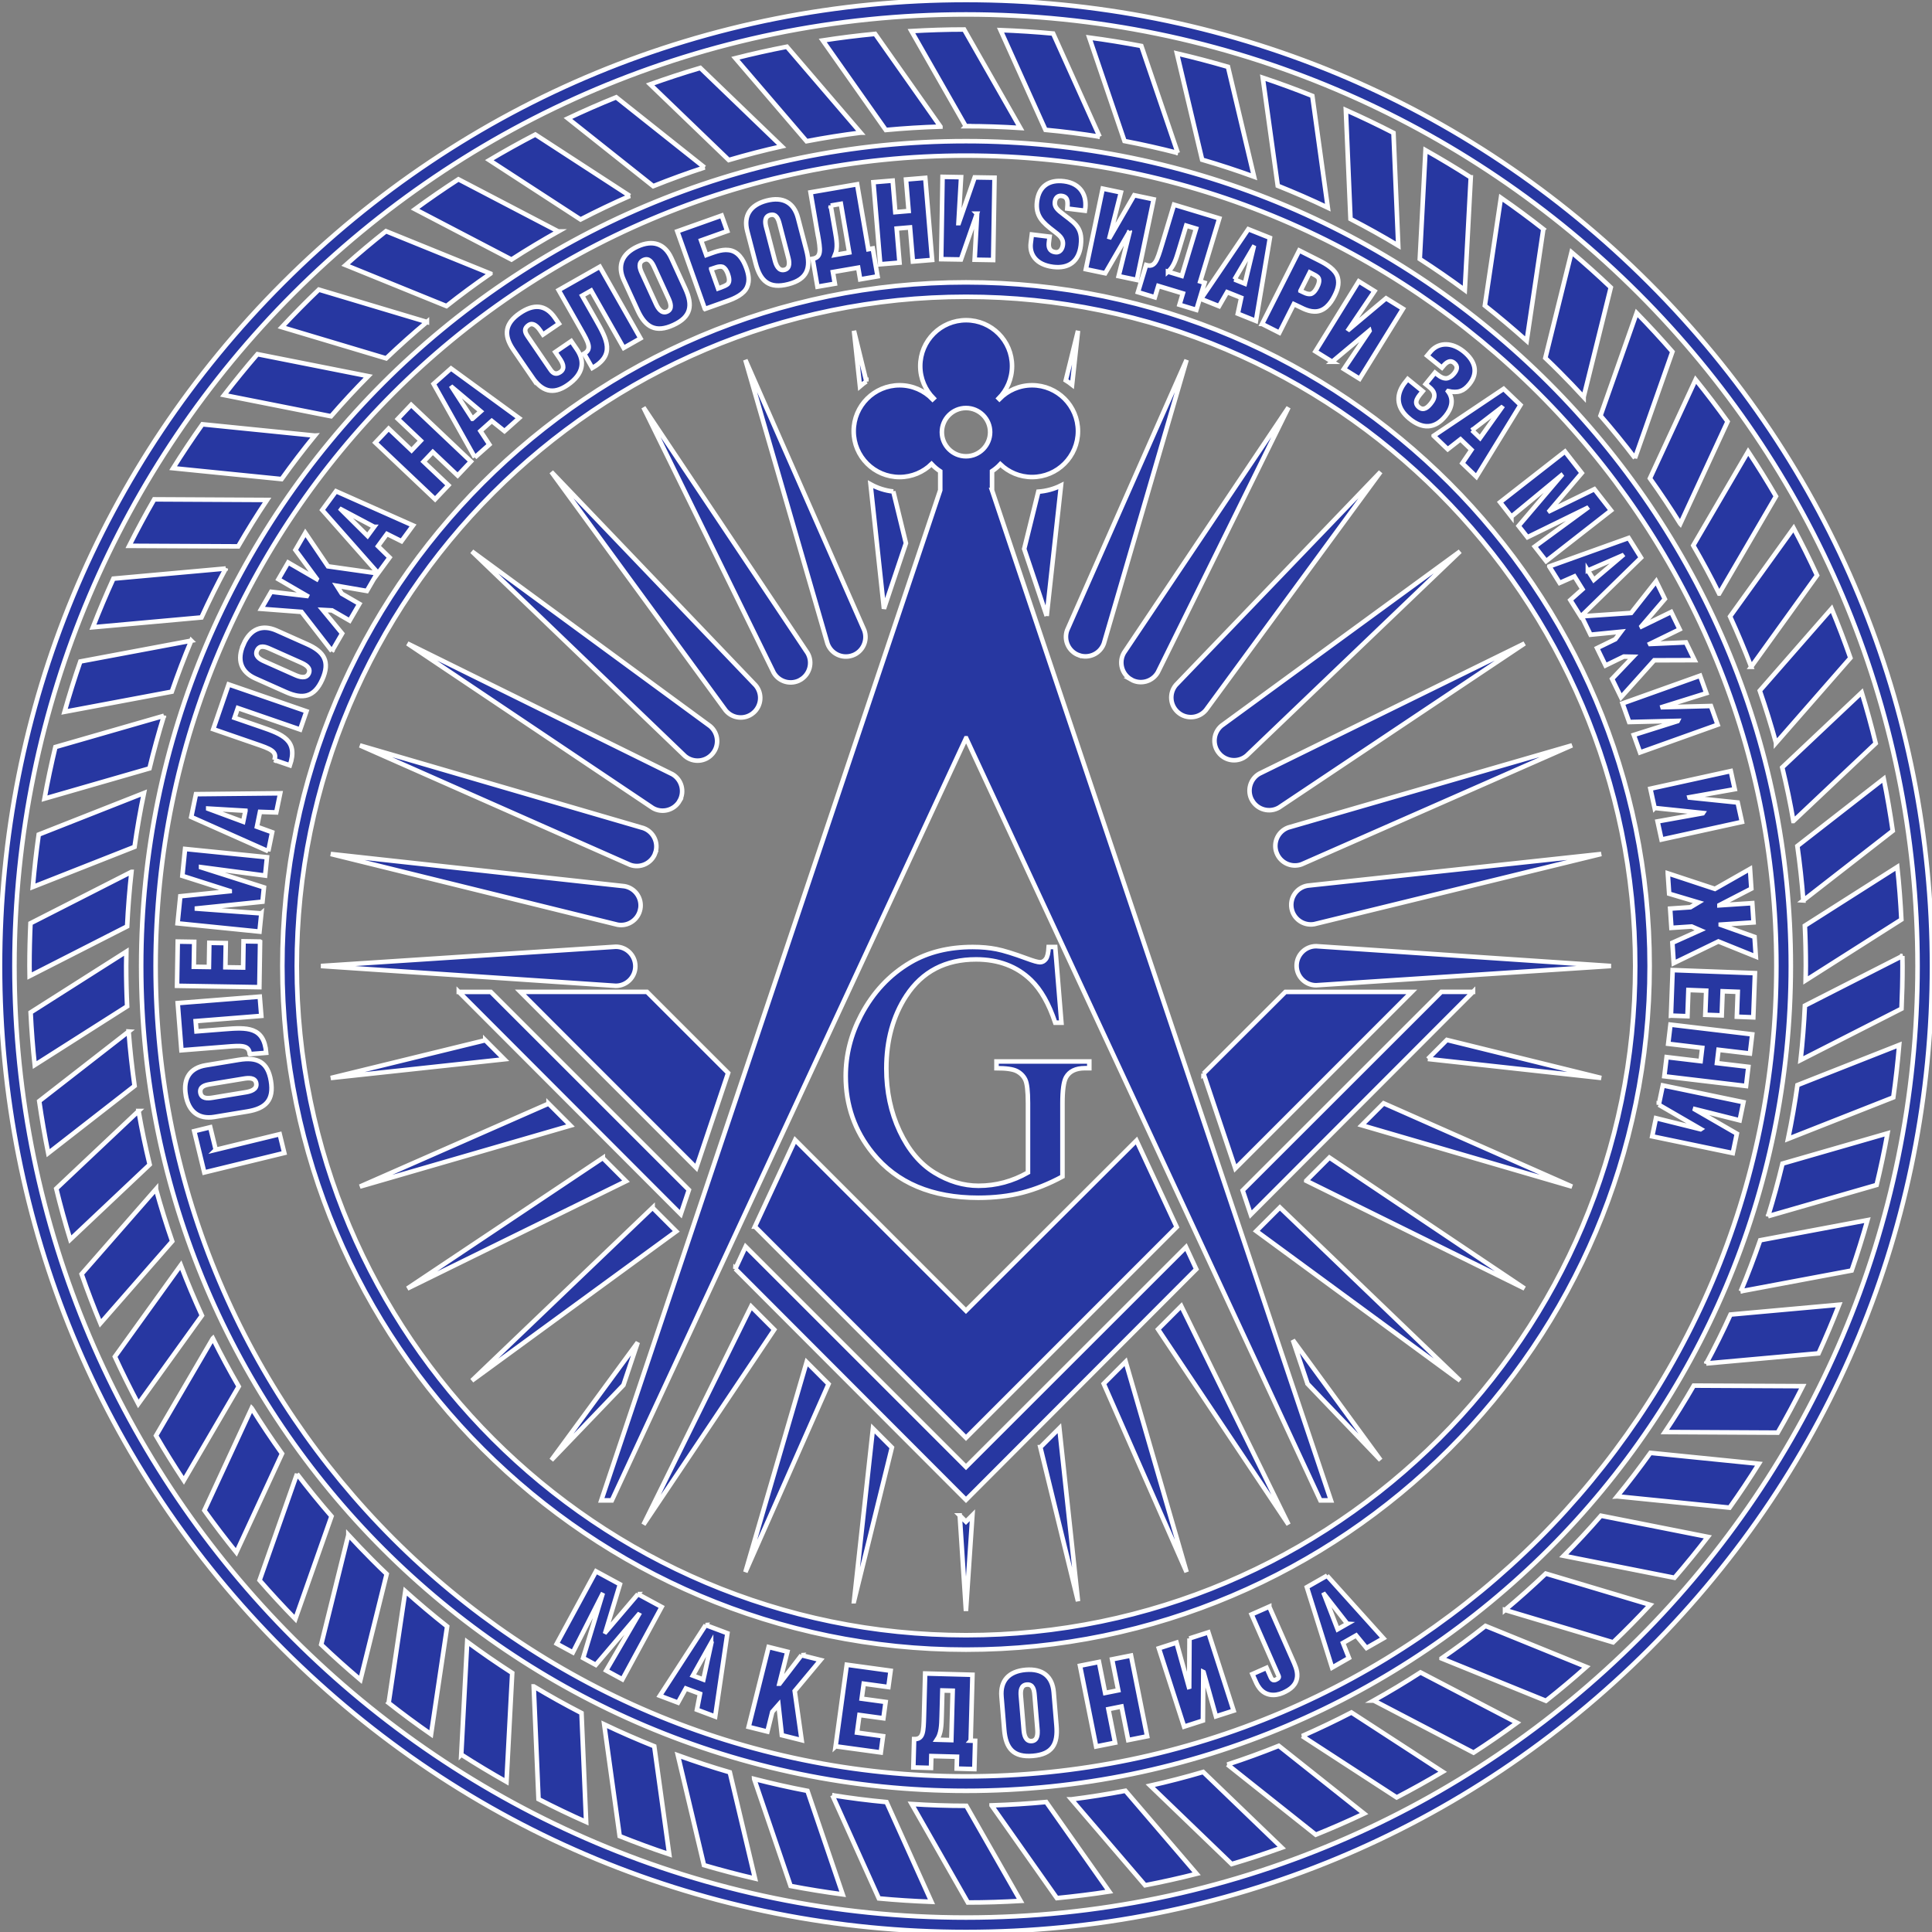 <?xml version="1.0" encoding="UTF-8"?>
<svg id="Layer_2" data-name="Layer 2" xmlns="http://www.w3.org/2000/svg" width="425.2" height="425.2" viewBox="0 0 425.2 425.2">
  <rect x="0" y="0" width="425.2" height="425.2" fill="#808080" stroke="none"/>
  <defs>
    <style>
      .cls-1 {
        fill: #2737a1;
        stroke-width: 1px;
        stroke: #ffffff;
      }
    </style>
  </defs>
  <g id="Layer_1-2" data-name="Layer 1">
    <path class="cls-1" d="M199.47,219.13c-2.93,4.49-4.4,9.83-4.4,16.03,0,5.03.97,9.63,2.92,13.78,1.95,4.15,4.49,7.19,7.65,9.13,3.15,1.93,6.39,2.9,9.71,2.9,1.95,0,3.83-.25,5.64-.74,1.82-.49,3.57-1.22,5.25-2.18v-15.25c0-2.65-.2-4.38-.6-5.2-.4-.82-1.03-1.44-1.87-1.87-.84-.43-2.33-.64-4.46-.64v-1.48h20.43v1.48h-.97c-2.02,0-3.41.68-4.16,2.02-.52.96-.78,2.85-.78,5.68v16.15c-2.98,1.61-5.93,2.79-8.83,3.54-2.91.75-6.14,1.13-9.69,1.13-10.2,0-17.94-3.27-23.23-9.81-3.97-4.9-5.95-10.56-5.95-16.97,0-4.64,1.12-9.09,3.35-13.35,2.65-5.06,6.28-8.95,10.9-11.67,3.86-2.26,8.43-3.39,13.7-3.39,1.92,0,3.66.16,5.23.47,1.57.31,3.79,1,6.67,2.06,1.45.54,2.43.82,2.92.82s.91-.23,1.26-.68c.35-.45.57-1.34.64-2.67h1.44l1.36,16.66h-1.36c-1.38-4.15-3.15-7.28-5.33-9.38-3.14-3.04-7.18-4.55-12.1-4.55-6.72,0-11.83,2.66-15.33,7.98ZM324.19,218.29h-6.97l-43.73,43.7,1.78,5.31,48.92-49.01ZM161.83,279.24l50.77,50.85,50.68-50.77-2.26-4.86-48.42,48.39-48.5-48.49-2.27,4.89ZM100.97,218.29l48.85,48.93,1.79-5.34-43.59-43.58h-7.05ZM160.25,236.14l-17.86-17.85h-27.86l38.71,38.74,7.01-20.89ZM264.87,236.29l7,20.86,38.84-38.85h-27.81l-18.03,18ZM166.15,269.95l46.45,46.48,46.37-46.38-8.85-19.04-37.53,37.46-37.59-37.58-8.86,19.06ZM218.32,107.88l74.6,222.33h-2.33l-77.94-167.73h-.05l-77.94,167.73h-2.33l74.6-222.33v-4.15c-.7-.46-1.34-1-1.91-1.61-1.82,1.77-4.3,2.87-7.04,2.87-5.58,0-10.1-4.52-10.1-10.1s4.52-10.1,10.1-10.1c2.85,0,5.41,1.18,7.25,3.07.07-.07.14-.14.22-.21-1.8-1.82-2.92-4.32-2.92-7.08,0-5.58,4.52-10.1,10.1-10.1s10.1,4.52,10.1,10.1c0,2.78-1.12,5.29-2.93,7.11.05.05.1.09.15.14,1.83-1.87,4.37-3.03,7.19-3.03,5.58,0,10.1,4.52,10.1,10.1s-4.52,10.1-10.1,10.1c-2.72,0-5.17-1.08-6.99-2.82-.54.58-1.16,1.09-1.82,1.53v4.18ZM217.91,95.11c0-2.93-2.38-5.31-5.31-5.31s-5.31,2.38-5.31,5.31,2.38,5.31,5.31,5.31,5.31-2.38,5.31-5.31ZM139.83,212.66c0-2.38-1.93-4.3-4.3-4.3l-64.89,4.24,64.89,4.36c2.38,0,4.3-1.93,4.3-4.3ZM140.93,200.02c.41-2.34-1.15-4.57-3.49-4.98l-64.64-7.09,63.14,15.57c2.34.41,4.57-1.15,4.98-3.49ZM144.2,187.77c.81-2.23-.34-4.7-2.57-5.51l-62.42-18.21,59.48,26.29c2.23.81,4.7-.34,5.52-2.57ZM149.55,176.27c1.19-2.06.48-4.69-1.57-5.88l-58.31-28.77,54.01,36.22c2.06,1.19,4.69.48,5.88-1.57ZM156.82,165.87c1.53-1.82,1.29-4.53-.53-6.06l-52.43-38.46,46.9,45.05c1.82,1.53,4.53,1.29,6.06-.53ZM165.78,156.9c1.82-1.53,2.06-4.24.53-6.06l-44.96-46.98,38.37,52.51c1.53,1.82,4.24,2.06,6.06.53ZM176.16,149.61c2.06-1.19,2.76-3.82,1.58-5.88l-36.12-54.07,28.66,58.38c1.19,2.06,3.82,2.76,5.88,1.58ZM187.65,144.24c2.23-.81,3.38-3.28,2.57-5.52l-26.18-59.52,18.09,62.47c.81,2.23,3.28,3.38,5.51,2.57ZM237.43,144.2c2.23.81,4.7-.34,5.51-2.57l18.21-62.42-26.29,59.48c-.81,2.23.34,4.7,2.57,5.51ZM248.93,149.55c2.06,1.19,4.69.48,5.88-1.58l28.77-58.31-36.22,54.01c-1.19,2.06-.48,4.69,1.58,5.88ZM258.79,150.76c-1.53,1.82-1.29,4.53.53,6.06s4.53,1.29,6.06-.53l38.46-52.43-45.05,46.9ZM268.3,165.78c1.53,1.82,4.24,2.06,6.06.53l46.98-44.96-52.51,38.37c-1.82,1.53-2.06,4.24-.53,6.06ZM275.58,176.16c1.19,2.06,3.82,2.76,5.88,1.58l54.07-36.12-58.38,28.66c-2.06,1.19-2.76,3.82-1.58,5.88ZM280.95,187.65c.81,2.23,3.28,3.38,5.51,2.57l59.52-26.18-62.47,18.09c-2.23.81-3.38,3.28-2.57,5.51ZM284.25,199.9c.41,2.34,2.64,3.9,4.99,3.49l63.16-15.44-64.66,6.97c-2.34.41-3.9,2.64-3.49,4.98ZM285.36,212.54c0,2.38,1.93,4.3,4.3,4.3l64.89-4.24-64.89-4.36c-2.38,0-4.3,1.93-4.3,4.3ZM187.95,352.4l8.34-33.83-4.17-4.18-4.17,38.01ZM140.36,295.43l-19.01,25.91,15.85-16.5,3.16-9.41ZM211.22,333.52l1.37,21.03,1.42-21.07-1.42,1.42-1.38-1.38ZM164.05,345.99l18.3-41.39-4.82-4.83-13.48,46.22ZM143.63,265.79l-39.77,38.06,44.97-32.85-5.2-5.2ZM287.49,259.87l48.04,23.7-42.95-28.81-5.09,5.1ZM228.96,318.51l8.29,33.89-4.1-38.08-4.18,4.19ZM170.4,292.63l-5.09-5.1-23.68,48,28.77-42.9ZM132.67,254.85l-43.01,28.73,48.11-23.62-5.1-5.11ZM299.69,247.65l46.3,13.5-41.48-18.33-4.82,4.83ZM242.91,304.53l18.24,41.46-13.41-46.3-4.83,4.84ZM120.73,242.89l-41.52,18.26,46.35-13.43-4.83-4.84ZM314.25,233.06l38.15,4.18-33.97-8.37-4.18,4.19ZM254.87,292.55l28.71,42.98-23.61-48.09-5.1,5.11ZM276.49,270.94l44.85,32.9-39.66-38.1-5.19,5.2ZM106.8,228.94l-34,8.31,38.19-4.12-4.19-4.2ZM190.67,83.95l-2.73-11.15,1.32,12.24c.45-.39.91-.76,1.41-1.09ZM237.25,72.8l-2.69,10.91c.48.3.95.62,1.39.97l1.3-11.88ZM230.36,135.56l3.15-28.71c-1.52.76-3.21,1.23-4.99,1.36l-3.11,12.6,4.95,14.75ZM287.77,304.55l16.07,16.79-19.3-26.42,3.23,9.62ZM196.6,108.17c-1.8-.19-3.49-.75-5.01-1.59l2.95,27.39,4.84-14.42-2.78-11.39ZM363.06,212.6c0,82.96-67.5,150.46-150.46,150.46S62.14,295.56,62.14,212.6,129.63,62.14,212.6,62.14s150.46,67.5,150.46,150.46ZM359.88,212.6c0-81.21-66.07-147.28-147.28-147.28S65.32,131.39,65.32,212.6s66.07,147.28,147.28,147.28,147.28-66.07,147.28-147.28ZM394.7,180.69l18.11-17.09c-.92-3.77-1.95-7.51-3.08-11.2l-17.49,16.5c.94,3.89,1.77,7.82,2.45,11.79ZM397.43,212.6c0,1.06-.02,2.11-.04,3.17l21.07-13.39c-.19-3.89-.49-7.75-.9-11.58l-20.34,12.93c.14,2.95.21,5.9.21,8.87ZM396.87,198.17l19.69-15.32c-.56-3.85-1.22-7.67-1.98-11.45l-19.01,14.8c.56,3.96,1,7.95,1.31,11.97ZM390.87,163.5l16.37-18.7c-1.28-3.66-2.66-7.28-4.14-10.84l-15.8,18.05c1.31,3.79,2.5,7.62,3.57,11.49ZM385.4,146.76l14.5-20.14c-1.62-3.52-3.34-6.98-5.15-10.39l-13.99,19.44c1.67,3.65,3.22,7.34,4.65,11.09ZM138.61,43.12l-20.79-13.51c-3.44,1.79-6.81,3.67-10.13,5.64l20.08,13.05c3.56-1.84,7.18-3.57,10.85-5.18ZM378.36,130.64l12.5-21.41c-1.95-3.35-3.99-6.63-6.12-9.85l-12.08,20.67c2.01,3.47,3.91,7,5.69,10.59ZM107.93,60.21l-22.98-9.33c-3.04,2.4-6,4.89-8.89,7.46l22.2,9.02c3.15-2.49,6.38-4.87,9.67-7.14ZM122.86,50.93l-21.97-11.47c-3.25,2.1-6.43,4.3-9.55,6.58l21.23,11.08c3.37-2.18,6.81-4.24,10.3-6.19ZM172.04,32.21l-17.92-17.26c-3.72,1.1-7.4,2.31-11.03,3.61l17.3,16.66c3.85-1.13,7.73-2.14,11.65-3.01ZM189.41,29.2l-16.23-18.92c-3.82.74-7.6,1.58-11.34,2.53l15.67,18.27c3.93-.75,7.9-1.38,11.89-1.88ZM69.27,95.87l-24.72-2.49c-2.24,3.15-4.39,6.38-6.45,9.66l23.87,2.4c2.33-3.26,4.76-6.45,7.31-9.57ZM42.1,141l-24.42,4.58c-1.26,3.65-2.42,7.35-3.48,11.08l23.61-4.43c1.31-3.79,2.73-7.54,4.28-11.24ZM49.69,125.12l-24.73,2.23c-1.6,3.52-3.11,7.09-4.52,10.7l23.9-2.16c1.66-3.65,3.44-7.24,5.35-10.78ZM81.04,82.78l-24.38-4.83c-2.53,2.93-4.97,5.93-7.34,9l23.53,4.66c2.62-3.02,5.35-5.96,8.19-8.83ZM58.77,110.03l-24.83-.13c-1.93,3.35-3.76,6.76-5.51,10.23l23.99.12c2.01-3.47,4.12-6.88,6.36-10.22ZM206.97,27.86l-14.37-20.4c-3.87.37-7.72.85-11.53,1.44l13.88,19.71c3.98-.37,7.99-.62,12.02-.74ZM155.06,36.86l-19.44-15.45c-3.6,1.45-7.14,3-10.63,4.65l18.77,14.91c3.72-1.49,7.49-2.87,11.31-4.11ZM323.68,39.04c-3.25-2.09-6.58-4.08-9.95-5.99l-1.26,23.95c3.37,2.17,6.67,4.45,9.91,6.84l1.31-24.8ZM212.6,27.77c4.01,0,7.99.14,11.95.39l-12.36-21.67c-3.89,0-7.76.13-11.6.35l11.94,20.92s.05,0,.08,0ZM348.53,87.37l5.98-24.11c-2.8-2.67-5.69-5.25-8.64-7.75l-5.77,23.28c1.08,1.03,2.15,2.07,3.2,3.13,1.79,1.79,3.53,3.62,5.23,5.46ZM369.8,115.28l10.41-22.5c-2.26-3.15-4.6-6.22-7.03-9.23l-10.06,21.73c2.34,3.27,4.56,6.6,6.67,9.99ZM359.83,100.82l8.24-23.41c-2.54-2.92-5.17-5.76-7.87-8.53l-7.96,22.61c2.64,3.04,5.17,6.15,7.59,9.32ZM339.67,50.42c-3.04-2.39-6.16-4.69-9.34-6.9l-3.54,23.73c3.14,2.48,6.21,5.07,9.21,7.76l3.66-24.58ZM242.01,30.09l-10.23-22.71c-3.83-.36-7.69-.6-11.58-.75l9.89,21.95c4,.37,7.98.88,11.93,1.51ZM307.73,54.05l-1.05-24.81c-3.44-1.77-6.93-3.44-10.48-5.02l1.02,23.97c3.56,1.84,7.07,3.79,10.51,5.86ZM259.21,33.67l-8.02-23.55c-3.79-.72-7.61-1.34-11.46-1.85l7.75,22.77c3.94.75,7.86,1.63,11.73,2.63ZM292.23,45.7l-3.41-24.6c-3.59-1.43-7.22-2.77-10.91-4l3.3,23.78c3.72,1.49,7.4,3.09,11.02,4.82ZM276,38.89l-5.74-24.18c-3.71-1.08-7.45-2.07-11.24-2.95l5.55,23.39c3.85,1.12,7.66,2.37,11.43,3.74ZM93.96,70.86l-23.79-7.12c-2.8,2.68-5.51,5.44-8.15,8.26l22.97,6.87c2.91-2.78,5.91-5.45,8.97-8.02ZM331.23,354.33l23.79,7.12c2.8-2.68,5.51-5.44,8.15-8.26l-22.97-6.87c-2.91,2.78-5.91,5.45-8.97,8.02ZM28.92,191.89l-22.21,11.31c-.14,3.12-.22,6.25-.22,9.4,0,.74.02,1.47.03,2.21l21.46-10.93c.19-4.02.51-8.02.95-11.99ZM36.08,157.53l-23.89,6.88c-.9,3.75-1.71,7.54-2.4,11.36l23.11-6.66c.94-3.9,2-7.77,3.18-11.59ZM393.52,250.65l23.16-9.13c.54-3.81.97-7.66,1.3-11.54l-22.39,8.83c-.56,3.98-1.25,7.93-2.07,11.84ZM31.68,174.54l-23.16,9.13c-.54,3.81-.97,7.66-1.3,11.54l22.39-8.83c.56-3.98,1.25-7.93,2.07-11.84ZM183.19,395.1l10.23,22.71c3.83.36,7.69.6,11.58.75l-9.89-21.95c-4-.37-7.98-.88-11.93-1.51ZM165.98,391.52l8.02,23.55c3.79.72,7.61,1.34,11.46,1.85l-7.75-22.78c-3.95-.75-7.86-1.63-11.73-2.63ZM212.6,397.43c-4.01,0-7.99-.14-11.95-.39l12.36,21.67c3.89,0,7.76-.13,11.6-.35l-11.94-20.93s-.05,0-.08,0ZM218.23,397.34l14.37,20.4c3.87-.38,7.72-.85,11.53-1.44l-13.88-19.71c-3.98.37-7.99.62-12.02.74ZM117.46,371.15l1.06,24.81c3.44,1.77,6.93,3.44,10.48,5.02l-1.02-23.97c-3.56-1.84-7.07-3.79-10.51-5.86ZM132.97,379.5l3.41,24.6c3.59,1.43,7.22,2.77,10.91,4l-3.3-23.78c-3.72-1.49-7.4-3.09-11.02-4.82ZM149.19,386.31l5.74,24.18c3.71,1.08,7.45,2.07,11.24,2.95l-5.55-23.39c-3.85-1.12-7.66-2.37-11.43-3.74ZM302.34,374.26l21.97,11.47c3.25-2.1,6.43-4.3,9.55-6.58l-21.23-11.08c-3.37,2.18-6.81,4.24-10.3,6.19ZM286.59,382.07l20.79,13.51c3.44-1.79,6.81-3.67,10.13-5.64l-20.08-13.05c-3.56,1.84-7.18,3.57-10.85,5.18ZM235.79,396l16.23,18.92c3.82-.74,7.6-1.58,11.34-2.53l-15.67-18.27c-3.93.75-7.9,1.38-11.89,1.88ZM270.14,388.34l19.44,15.45c3.59-1.45,7.14-3,10.63-4.65l-18.77-14.91c-3.72,1.49-7.49,2.87-11.31,4.11ZM253.15,392.99l17.92,17.26c3.72-1.1,7.4-2.31,11.03-3.61l-17.3-16.66c-3.85,1.13-7.73,2.14-11.65,3.01ZM55.39,309.92l-10.41,22.5c2.25,3.15,4.6,6.22,7.03,9.23l10.06-21.73c-2.34-3.27-4.56-6.6-6.67-9.99ZM39.79,278.44l-14.5,20.14c1.62,3.52,3.34,6.98,5.15,10.39l14-19.44c-1.67-3.65-3.23-7.34-4.65-11.09ZM30.49,244.51l-18.11,17.09c.92,3.77,1.95,7.51,3.08,11.2l17.48-16.5c-.94-3.89-1.76-7.82-2.45-11.79ZM34.33,261.7l-16.37,18.7c1.28,3.66,2.66,7.28,4.14,10.84l15.8-18.05c-1.31-3.79-2.51-7.62-3.57-11.49ZM28.32,227.02l-19.69,15.32c.56,3.85,1.22,7.67,1.98,11.45l19.01-14.8c-.56-3.96-1-7.95-1.31-11.97ZM101.52,386.15c3.25,2.09,6.58,4.08,9.95,5.99l1.26-23.95c-3.37-2.17-6.67-4.45-9.91-6.84l-1.31,24.81ZM27.77,212.6c0-1.06.02-2.11.04-3.17l-21.07,13.39c.19,3.89.49,7.75.9,11.58l20.34-12.93c-.14-2.95-.21-5.9-.21-8.87ZM76.67,337.83l-5.98,24.11c2.8,2.67,5.69,5.25,8.64,7.75l5.77-23.28c-1.08-1.03-2.15-2.07-3.2-3.13-1.79-1.79-3.53-3.62-5.23-5.46ZM85.53,374.78c3.04,2.39,6.16,4.69,9.34,6.9l3.54-23.73c-3.14-2.48-6.21-5.07-9.21-7.76l-3.66,24.58ZM65.37,324.38l-8.24,23.41c2.54,2.92,5.17,5.76,7.87,8.53l7.96-22.61c-2.64-3.04-5.17-6.15-7.59-9.32ZM46.84,294.56l-12.5,21.4c1.95,3.35,3.99,6.63,6.12,9.85l12.08-20.67c-2.01-3.47-3.91-7-5.69-10.59ZM317.26,364.99l22.98,9.33c3.04-2.4,6-4.89,8.89-7.46l-22.2-9.02c-3.15,2.49-6.38,4.87-9.67,7.14ZM418.69,210.39l-21.46,10.93c-.19,4.02-.51,8.02-.95,11.99l22.21-11.31c.14-3.12.22-6.25.22-9.4,0-.74-.02-1.47-.03-2.21ZM389.12,267.67l23.89-6.88c.9-3.75,1.71-7.54,2.4-11.36l-23.11,6.66c-.94,3.9-2,7.77-3.18,11.59ZM383.1,284.2l24.42-4.58c1.26-3.65,2.42-7.35,3.48-11.09l-23.61,4.43c-1.31,3.79-2.73,7.54-4.28,11.24ZM375.51,300.08l24.73-2.23c1.6-3.52,3.11-7.09,4.52-10.7l-23.9,2.16c-1.66,3.65-3.44,7.24-5.35,10.78ZM366.42,315.17l24.83.13c1.93-3.35,3.76-6.76,5.51-10.23l-23.99-.12c-2.01,3.47-4.12,6.88-6.36,10.22ZM355.93,329.32l24.72,2.49c2.24-3.15,4.39-6.38,6.45-9.66l-23.87-2.4c-2.33,3.26-4.76,6.45-7.31,9.57ZM344.15,342.41l24.38,4.83c2.53-2.93,4.97-5.93,7.34-9l-23.53-4.66c-2.62,3.02-5.35,5.96-8.19,8.83ZM425.2,212.6c0,56.79-22.11,110.17-62.27,150.33-40.16,40.16-93.54,62.27-150.33,62.27s-110.18-22.11-150.33-62.27C22.11,322.77,0,269.39,0,212.6S22.11,102.42,62.27,62.27C102.42,22.11,155.81,0,212.6,0s110.17,22.11,150.33,62.27c40.16,40.15,62.27,93.54,62.27,150.33ZM422.02,212.6C422.02,97.13,328.07,3.18,212.6,3.18S3.18,97.13,3.18,212.6s93.94,209.42,209.42,209.42,209.42-93.94,209.42-209.42ZM394.13,212.6c0,100.1-81.43,181.53-181.53,181.53S31.07,312.69,31.07,212.6,112.5,31.07,212.6,31.07s181.53,81.43,181.53,181.53ZM390.95,212.6c0-98.34-80.01-178.35-178.35-178.35S34.25,114.26,34.25,212.6s80.01,178.35,178.35,178.35,178.35-80.01,178.35-178.35ZM47.48,253.04l-1.21-4.95-3.52.86,2.21,9.09,17.61-4.29-1.01-4.13-14.09,3.43ZM40.88,240.98c-.6-3.67.98-5.97,4.41-6.53l7.27-1.2c4.03-.66,6.36.4,7.06,4.64.7,4.25-1.16,6.07-5.19,6.73l-7.27,1.2c-3.43.57-5.68-1.17-6.28-4.84ZM44.1,240.48c.22,1.34,1.56,1.29,2.66,1.11l7.34-1.21c1.03-.17,2.52-.59,2.3-1.95-.22-1.36-1.77-1.2-2.79-1.03l-7.34,1.21c-1.1.18-2.39.49-2.17,1.88ZM54.98,232l3.61-.29c-.46-5.8-4.27-5.6-9.16-5.21l-6.19.49-.18-2.26,14.45-1.15-.34-4.24-18.06,1.43.82,10.38,9.8-.78c3.47-.28,5.08-.4,5.24,1.62ZM57.22,207.22l-3.62-.06-.09,5.78-3.91-.06.09-5.32-3.62-.06-.09,5.32-3.33-.05.09-5.49-3.62-.06-.16,9.74,18.12.3.16-10.03ZM57.51,201.02l-14.18-1.04v-.05s14.44-1.48,14.44-1.48l.32-3.15-13.84-4.41v-.05s14.1,1.86,14.1,1.86l.41-4.04-18.03-1.82-.6,5.92,10.43,3.33v.05s-10.88,1.11-10.88,1.11l-.6,5.96,18.03,1.82.41-4.02ZM59.04,187.34l-16.95-7.54,1.04-5.02,18.54-.19-.87,4.21-3.58-.12-.67,3.27,3.35,1.21-.86,4.19ZM54.02,178.43l-8.19-.48v.05s7.69,2.85,7.69,2.85l.5-2.41ZM60.37,167.26l3.43,1.18c1.9-5.51-1.68-6.84-6.32-8.44l-5.87-2.02.74-2.15,13.71,4.73,1.39-4.02-17.13-5.91-3.39,9.85,9.3,3.21c3.29,1.13,4.82,1.66,4.16,3.58ZM53.59,141.8c1.51-3.4,4.1-4.44,7.28-3.03l6.73,3c3.73,1.66,5.09,3.83,3.34,7.76-1.75,3.93-4.3,4.43-8.03,2.77l-6.73-3c-3.18-1.42-4.1-4.1-2.58-7.5ZM58.17,145.54l6.8,3.03c.95.42,2.43.9,2.99-.36.56-1.26-.81-1.98-1.76-2.4l-6.8-3.03c-1.01-.45-2.27-.91-2.84.38-.55,1.24.59,1.93,1.61,2.38ZM73.04,143.31l2.26-3.89-4.28-5.19,2.06.11,3.87,2.24,2.14-3.68-3.87-2.24-1.11-1.74,6.63,1.14,2.26-3.89-10.82-1.53-4.98-7.36-2.18,3.76,4.69,6.36-.02.04-6.27-3.64-2.14,3.68,6.27,3.64-.02.04-7.85-.92-2.18,3.76,8.86.67,6.69,8.63ZM83.21,126.14l-12.29-13.9,3.03-4.13,16.95,7.53-2.54,3.47-3.2-1.6-1.97,2.69,2.55,2.49-2.53,3.45ZM82.34,115.95l-7.25-3.84-.03.04,5.83,5.79,1.46-1.99ZM98.69,106.79l-5.47-5.18,2.03-2.14,5.47,5.18,2.92-3.09-13.15-12.46-2.93,3.09,5.05,4.79-2.03,2.14-5.05-4.79-2.92,3.09,13.15,12.46,2.93-3.09ZM104.51,100.67l-9.08-16.18,3.83-3.4,14.98,10.93-3.21,2.86-2.8-2.24-2.49,2.22,1.96,2.98-3.2,2.84ZM103.97,92.17l1.84-1.64-6.28-5.28-.04.03,4.47,6.89ZM117.15,83.05c2.09,3.05,4.52,3.91,7.75,1.7,3.59-2.46,3.84-5.26,2.08-7.83l-1.26-1.84-3.51,2.4.93,1.36c.63.92,1.37,2.22.18,3.04-.92.63-1.58.35-2.15-.49l-5.06-7.4c-.67-.98-.82-1.75.29-2.48.66-.45,1.57-.11,2.44,1.17l.66.96,3.51-2.4-.86-1.26c-2.09-3.05-4.76-3.1-7.75-1.05-3.21,2.2-3.67,4.74-1.45,7.99l4.2,6.14ZM128.56,77.84l1.79,3.15c5.07-2.88,3.26-6.24.84-10.51l-3.07-5.4,1.98-1.12,7.16,12.61,3.7-2.1-8.95-15.76-9.06,5.14,4.86,8.55c1.72,3.03,2.52,4.43.75,5.44ZM137.27,61.6c-1.45-3.16-.36-5.79,3.02-7.34,3.38-1.55,6.01-.63,7.46,2.54l3.07,6.7c1.7,3.71,1.29,6.24-2.62,8.03-3.91,1.79-6.16.48-7.86-3.23l-3.07-6.7ZM141.26,60.09l3.1,6.77c.43.94,1.23,2.28,2.48,1.71,1.25-.57.7-2.02.26-2.97l-3.1-6.77c-.46-1.01-1.1-2.18-2.38-1.6-1.23.56-.83,1.84-.37,2.85ZM155.13,67.99l-6.07-17.08,9.77-3.47,1.22,3.42-5.76,2.05,1.15,3.23c1.5-.53,3.23-1.3,4.86-1.11,2.12.19,3.29,2.11,3.95,3.96.49,1.39.77,2.73.2,4.11-.66,1.67-2.84,2.6-4.39,3.15l-4.92,1.75ZM156.52,59.21l1.52,4.28.59-.21c.64-.23,1.17-.47,1.51-.74.57-.56.28-1.59.05-2.25-.21-.59-.54-1.24-1.12-1.55-.81-.27-1.79.23-2.55.47ZM164.46,50.86c-.87-3.37.65-5.76,4.25-6.7,3.6-.94,6.03.43,6.91,3.8l1.86,7.13c1.03,3.95.18,6.37-3.98,7.45-4.16,1.08-6.15-.6-7.18-4.55l-1.86-7.13ZM168.65,50.07l1.87,7.2c.26,1.01.81,2.46,2.15,2.11,1.33-.35,1.04-1.87.77-2.87l-1.87-7.2c-.28-1.08-.71-2.34-2.07-1.99-1.31.34-1.14,1.67-.86,2.75ZM179.97,51.59l-1.59-9.26,10.26-1.77,2.46,14.29.98-.17,1.06,6.14-3.83.66-.44-2.57-5.57.96.44,2.57-3.83.66-1.06-6.14c2-.34,1.73-1.94,1.14-5.37ZM182.82,45.24l.98,5.69c.32,1.83.63,3.64-.02,5.18l3.12-.54-1.84-10.71-2.24.39ZM197.97,57.81l-.63-7.51,2.94-.25.63,7.51,4.24-.35-1.51-18.06-4.24.35.58,6.94-2.94.25-.58-6.94-4.24.35,1.51,18.06,4.24-.35ZM215,47.02l.05.05-.55,10.09,4.08.07.3-18.12-4.37-.07-3.5,10.07h-.07s.58-10.12.58-10.12l-4.08-.07-.3,18.12,4.35.07,3.52-10.09ZM231.77,58.74c3.5.43,5.66-1.25,6.09-4.7.27-2.18-.16-3.45-1.03-4.49-.87-1.03-2.16-1.83-3.62-3.03-.77-.68-1.25-1.3-1-2.36.19-.78.76-1.2,1.61-1.02,1.38.27,1.15,1.7,1.07,2.76l3.89.48c.61-3.36-.96-6.04-4.62-6.49-3.26-.4-5.51,1.07-5.93,4.45-.2,1.58.12,2.74.78,3.75.68,1.01,1.7,1.84,2.9,2.75,1.02.81,2.2,1.54,2.01,3.05-.11.91-.65,1.75-1.64,1.62-1.34-.17-1.57-1.12-1.44-2.15l.16-1.27-3.91-.48-.24,1.92c-.29,2.37,1.07,4.73,4.93,5.21ZM248.6,50.9l.04.06-2.45,9.81,4,.84,3.71-17.74-4.28-.9-5.34,9.23-.07-.02,2.48-9.83-4-.84-3.71,17.74,4.26.89,5.37-9.25ZM255.66,54.05l2.72-9,9.97,3.01-4.2,13.88.95.29-1.8,5.97-3.72-1.13.75-2.5-5.41-1.64-.76,2.5-3.72-1.13,1.8-5.97c1.94.59,2.41-.96,3.42-4.29ZM257.06,59.8l3.03.92,3.15-10.41-2.18-.66-1.67,5.53c-.54,1.78-1.07,3.54-2.33,4.62ZM264.31,65.8l10.42-15.36,4.76,1.9-3.08,18.29-3.99-1.6.75-3.5-3.1-1.24-1.78,3.09-3.97-1.59ZM271.68,61.51l2.29.92,1.92-7.98-.04-.02-4.16,7.08ZM277.76,71.3l8.18-16.18,4.51,2.28c1.47.74,3.52,1.94,3.96,3.68.38,1.44-.05,2.73-.72,4.05-.88,1.75-2.28,3.5-4.41,3.43-1.64-.02-3.08-.99-4.53-1.64l-3.18,6.3-3.8-1.92ZM286.21,64.01c.72.34,1.5.84,2.34.67.61-.24,1.02-.84,1.3-1.4.32-.63.73-1.61.24-2.24-.3-.31-.82-.58-1.42-.88l-.41-.21-2.05,4.06ZM293.19,79.62l8.2-6.86.02.07-5.65,8.38,3.47,2.15,9.54-15.41-3.72-2.3-8.16,6.85-.06-.04,5.68-8.39-3.47-2.15-9.54,15.41,3.7,2.29ZM310.19,92.14c2.83,2.3,5.58,2.32,7.94-.59,1.25-1.54,2-3.54.55-5.43l.03-.04c2.22.49,3.43-.01,4.67-1.53,2.08-2.57,1.25-5.15-1.26-7.19-2.48-2.01-5.36-2.14-7.19-.08l-.84,1,3.25,2.63c.58-.71,1.56-1.97,2.69-1.05.92.75.64,1.55-.03,2.37-.41.51-1.19,1.12-1.9,1.04-.86-.05-1.6-.71-2.28-1.26l-2.06,2.53c.69.56,1.55,1.16,1.81,1.91.33.89-.15,1.72-.68,2.37-.67.83-1.56,1.66-2.61.81-1.39-1.13,0-2.49.84-3.52l-3.3-2.68-.85,1.08c-1.92,2.71-1.44,5.46,1.22,7.62ZM315.53,95.91l15.4-10.33,3.7,3.55-9.7,15.8-3.1-2.98,2.01-2.96-2.41-2.31-2.81,2.19-3.09-2.96ZM323.96,94.69l1.78,1.71,4.76-6.68-.04-.03-6.51,5.01ZM332.63,113.7l10.96-9.05.03.04-9.4,11.05,1.95,2.49,13.04-6.38.03.04-11.46,8.4,2.5,3.2,14.28-11.15-3.66-4.68-9.83,4.8-.03-.04,7.08-8.32-3.69-4.72-14.28,11.15,2.48,3.18ZM340.98,124.66l17.46-6.26,2.72,4.34-13.27,12.96-2.28-3.64,2.67-2.38-1.77-2.83-3.26,1.44-2.27-3.62ZM349.46,125.54l1.31,2.09,6.25-5.31-.03-.04-7.53,3.27ZM348.08,135.65l1.97,4.04,6.7-.66-1.24,1.65-4.02,1.96,1.86,3.82,4.02-1.96,2.06.04-4.64,4.87,1.97,4.04,7.3-8.13,8.89-.03-1.9-3.91-7.89.35-.02-.04,6.52-3.18-1.86-3.82-6.52,3.18-.02-.04,5.14-6-1.91-3.91-5.5,6.98-10.9.74ZM358.55,158.91l10.69-.26-.03.06-9.64,3.04,1.38,3.85,17.07-6.1-1.47-4.12-10.66.27-.02-.07,9.67-3.02-1.38-3.85-17.07,6.1,1.46,4.1ZM364.16,177.82l10.63,1.11-.04.06-9.95,1.79.87,3.99,17.7-3.88-.94-4.27-10.6-1.09-.02-.07,9.98-1.77-.87-3.99-17.7,3.88.93,4.25ZM367.05,192.2l.3,4.49,6.45,1.92-1.77,1.06-4.46.3.28,4.24,4.46-.3,1.89.82-6.14,2.76.3,4.48,9.83-4.77,8.24,3.33-.29-4.34-7.44-2.65v-.05s7.23-.48,7.23-.48l-.28-4.24-7.23.48v-.05s7.02-3.62,7.02-3.62l-.29-4.34-7.72,4.39-10.38-3.43ZM367.76,223.52l3.62.13.21-5.77,3.91.15-.2,5.31,3.62.13.2-5.31,3.33.12-.2,5.48,3.62.14.36-9.73-18.11-.67-.37,10.02ZM367.14,229.72l7.49.89-.35,2.93-7.49-.89-.5,4.22,17.99,2.14.5-4.22-6.91-.82.35-2.93,6.91.82.5-4.22-17.99-2.14-.5,4.22ZM365.07,243.13l9.25,5.36-.06.04-9.81-2.44-.83,4,17.74,3.69.89-4.28-9.23-5.33.02-.07,9.83,2.47.83-4-17.74-3.69-.89,4.26ZM140.41,350.83l-7.1,8.33-.04-.02,3.17-10.46-5.27-2.86-8.64,15.93,3.55,1.92,6.43-12.67.04.02-4.21,13.88,2.78,1.51,9.41-11.06.04.02-7.16,12.28,3.57,1.94,8.64-15.93-5.23-2.83ZM155.3,357.65l4.79,1.8-2.69,18.34-4.02-1.51.68-3.51-3.12-1.17-1.72,3.12-4-1.51,10.09-15.56ZM156.5,361.61l-4.01,7.16,2.31.87,1.75-8.01-.05-.02ZM176.39,364.28l-4.81,6.27h-.05s1.76-7.04,1.76-7.04l-4.13-1.03-4.4,17.58,4.13,1.03,1.08-4.34,1.36-1.55.74,6.69,4.36,1.09-1.53-10.82,5.69-6.82-4.22-1.06ZM183.91,384.33l9.94,1.36.49-3.59-5.72-.78.53-3.88,5.27.72.49-3.59-5.27-.72.45-3.3,5.43.74.49-3.59-9.65-1.32-2.46,17.96ZM213.62,383.09l.99.03-.17,6.23-3.89-.11.07-2.61-5.65-.15-.07,2.61-3.89-.11.17-6.23c2.03.05,2.07-1.56,2.17-5.04l.26-9.4,10.41.28-.39,14.49ZM209.67,372.1l-2.27-.06-.16,5.77c-.05,1.86-.1,3.7-1.03,5.07l3.16.09.3-10.87ZM231.9,372.42l.61,7.35c.34,4.07-.9,6.31-5.19,6.67s-5.96-1.64-6.3-5.71l-.61-7.35c-.29-3.47,1.62-5.57,5.33-5.88,3.71-.31,5.87,1.45,6.16,4.92ZM228.31,380.48l-.62-7.42c-.09-1.11-.3-2.42-1.7-2.31-1.35.11-1.41,1.45-1.31,2.56l.62,7.42c.09,1.04.38,2.56,1.76,2.45,1.37-.11,1.34-1.66,1.25-2.7ZM244.75,365.19l1.36,6.82-2.89.58-1.36-6.82-4.17.83,3.55,17.77,4.17-.83-1.47-7.39,2.89-.58,1.47,7.39,4.17-.83-3.55-17.77-4.17.83ZM261.79,360.59l-.07,10.66-.07.02-2.72-9.76-3.89,1.25,5.56,17.24,4.14-1.33.08-10.69.06.03,2.73,9.73,3.89-1.25-5.56-17.24-4.16,1.34ZM279.34,353.59l-3.89,1.72,5.89,13.41c.23.46.08.65-.49.93-.52.26-.89.13-1.17-.49l-.93-2.1-3.12,1.38.42.95c.32.73.63,1.49,1.16,2.16,1.28,1.65,3.29,1.82,5.15,1.01,1.68-.74,2.98-1.74,3.13-3.63.09-1.36-.55-2.61-1.06-3.78l-5.09-11.54ZM292.06,346.78l12.41,13.78-3.73,2.13-2.27-2.76-2.9,1.65,1.31,3.31-3.71,2.12-5.55-17.7,4.45-2.54ZM296.52,357.36l-5.05-6.46-.04.02,2.96,7.66,2.14-1.22Z"/>
  </g>
</svg>